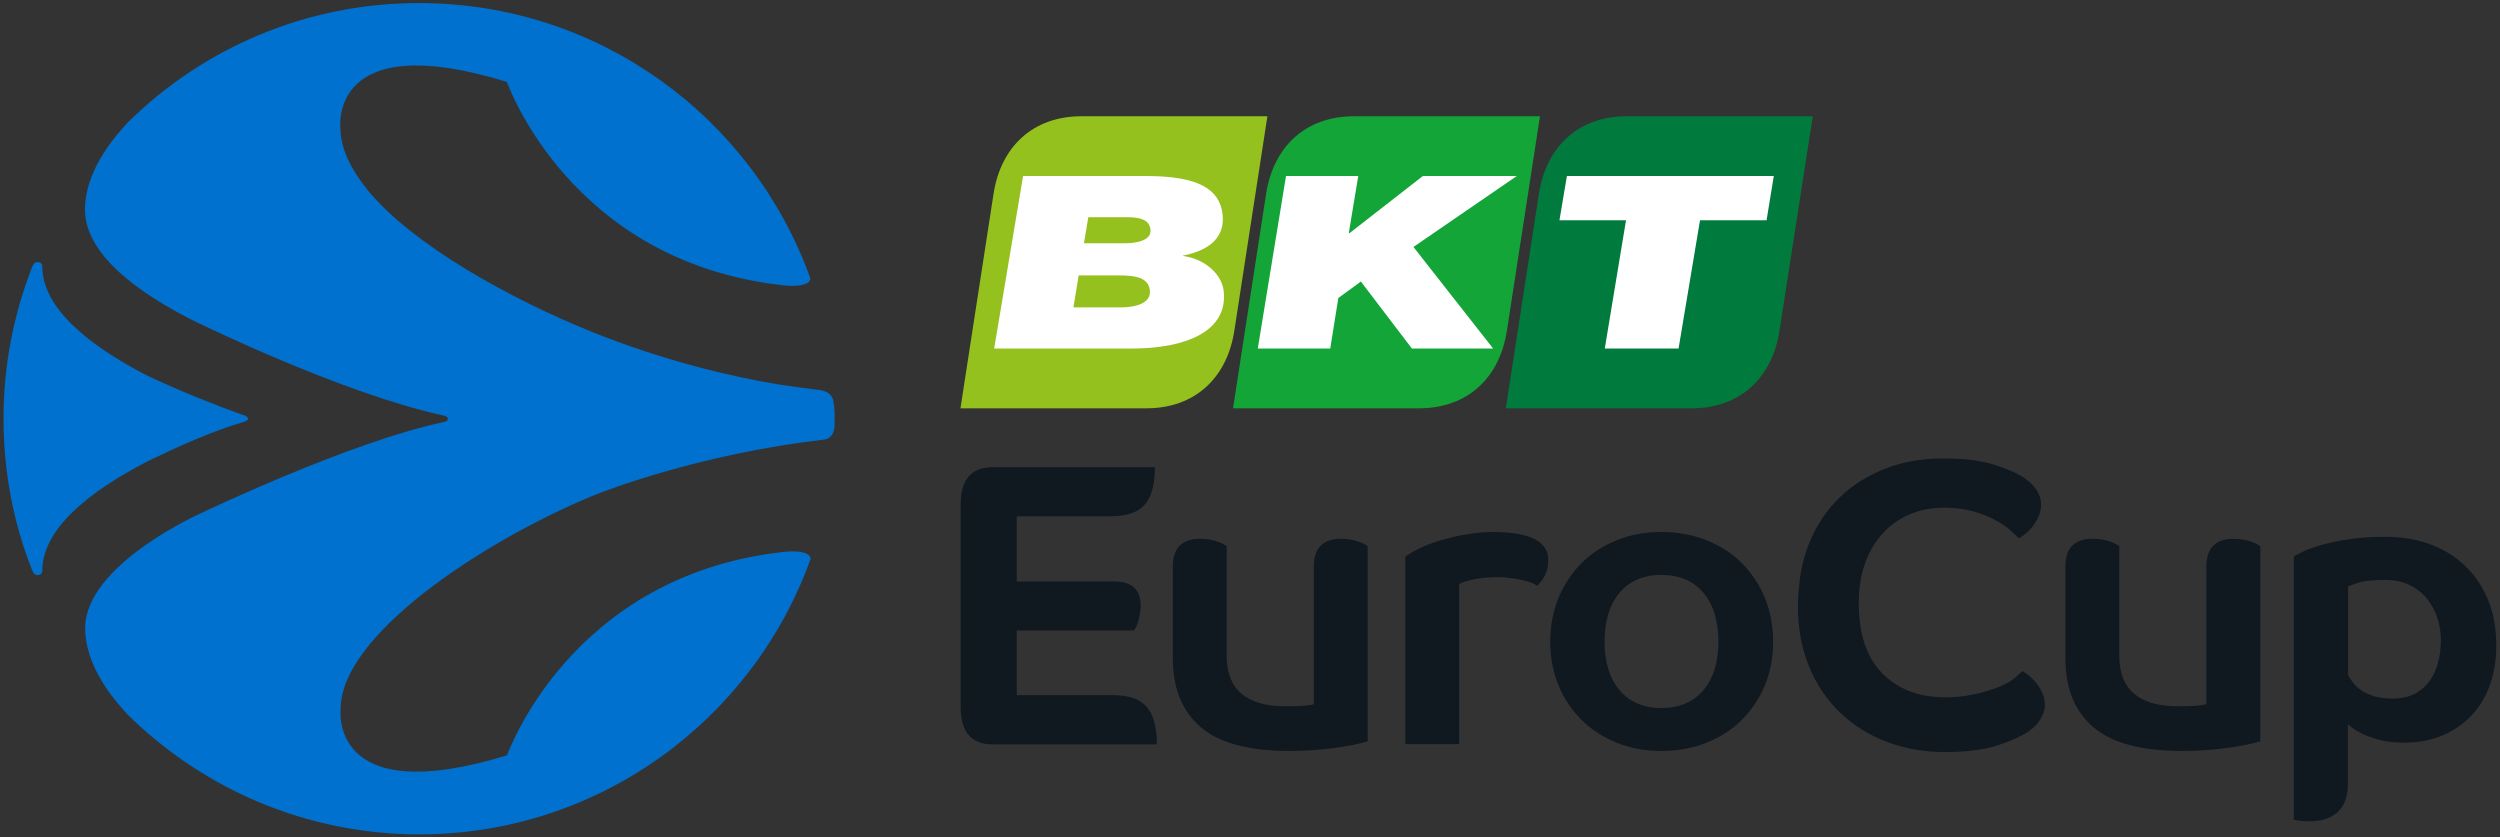 <?xml version="1.0" encoding="utf-8"?>
<!-- Generator: Adobe Illustrator 27.7.0, SVG Export Plug-In . SVG Version: 6.00 Build 0)  -->
<svg version="1.1" id="Capa_1" xmlns="http://www.w3.org/2000/svg" xmlns:xlink="http://www.w3.org/1999/xlink" x="0px" y="0px"
	 viewBox="0 0 1141.9 382.3" style="enable-background:new 0 0 1141.9 382.3;" xml:space="preserve">
<rect x="0" y="0" width="1141.9" height="382.3" fill="#333333" stroke="none"/>
<style type="text/css">
	.st0{fill:#0071CE;}
	.st1{fill:#95C11F;}
	.st2{fill:#FFFFFF;}
	.st3{fill:#13A538;}
	.st4{fill:#007B3D;}
	.st5{fill:#101820;}
</style>
<g>
	<g>
		<g>
			<path class="st0" d="M380.6,183c-0.8-3.7-4.1-4.6-6.6-4.9c-6.9-0.8-13.4-1.7-19.6-2.7c-19.6-3.3-50.6-10.3-84.5-24
				c-37.1-15-81-39.4-101.6-64.1c-8-9.8-12.8-19.6-12.8-28.7c0,0-5.8-46.4,76-21.2c0.4,0.8,28.9,82.2,126.2,92.9
				c6,0.7,11.9,0.1,12.5-3C344,53.9,273.8,1.4,191.4,1.4c-51.9,0-98.9,20.8-133.1,54.6c-0.8,0.9-1.7,1.8-2.5,2.8
				c-4.6,5.2-16.9,19.9-17,36.8c0,20.3,23.6,38.2,52.6,52.4l0.2,0c0,0,64.7,31.6,110.1,41.6v0c2.6,0.5,2.8,1,2.8,1.7
				c0,1.1-0.7,1.1-1.9,1.5c-42.8,9-110.8,41.6-111,41.7c0,0-52.7,23.4-52.7,52.4c0,16.9,12.4,31.6,17,36.8c0.8,0.9,1.6,1.8,2.5,2.8
				c34.3,33.7,81.3,54.6,133.1,54.6c82.4,0,152.6-52.6,178.8-126c-0.6-3.1-6.5-3.7-12.5-3c-97.3,10.8-125.8,92.1-126.2,92.9
				c-81.8,25.1-76-21.2-76-21.2c-0.2-33.1,63.3-75.7,114.5-97.1c6.7-2.8,50-19.4,106.1-25.9c3.6-0.3,4.9-3.4,5-6.4
				C381.3,189.8,381.3,186.8,380.6,183z"/>
			<path class="st0" d="M111.3,192.7c-0.1,0,2-0.4,2-1.5s-2.5-1.8-2.5-1.7v0c-12.1-4.3-29.4-11.2-44.1-18.2
				c-26.5-13.8-47.4-30.7-47.4-49.7c0-1.7-1.6-1.9-2.4-1.9c-1.4,0-2.2,2.2-2.2,2.2c-8.4,21.5-13.1,44.9-13.1,69.3
				c0,24.5,4.6,47.9,13.1,69.3c0,0,0.8,2.2,2.2,2.2c0.8,0,2.4-0.3,2.4-1.9c0-19.3,21.5-36.4,48.5-50.3
				C82.1,203.6,97.3,196.8,111.3,192.7z"/>
		</g>
	</g>
	<g>
		<path class="st1" d="M523.6,186.5c22.2,0,36.9-13.9,40.2-35.5l15.1-97.9l-84.9,0c-22.2,0-36.9,13.9-40.2,35.5l-15.1,97.9
			L523.6,186.5z"/>
		<path class="st2" d="M467.3,80.4h56.3c23.8,0,33.4,6,34.8,17.3c1.2,9.9-4.9,16.4-17.8,19h-0.2l0,0.2c10.3,1.5,17.6,8.5,18.5,15.8
			c2.3,19-18,26.5-41.9,26.5h-62.9L467.3,80.4z M490.3,140.4h21.6c6,0,14.1-1.5,13.3-7.9c-0.7-5.8-6.8-6.7-13.9-6.7h-18.6
			L490.3,140.4z M495.1,111.1h19c5.4,0,12-1.4,11.4-6.3c-0.6-4.7-5.1-5.6-11.1-5.6h-17.3L495.1,111.1z"/>
		<path class="st3" d="M648.1,186.5c22.2,0,36.9-13.9,40.2-35.5l15.1-97.9l-84.9,0c-22.2,0-36.9,13.9-40.2,35.5l-15.1,97.9
			L648.1,186.5z"/>
		<polygon class="st2" points="587.4,80.4 620.4,80.4 616.1,106.3 616.4,106.5 649.9,80.4 692.8,80.4 645.6,112.8 682,159.2 
			644.9,159.2 621.6,128.6 611.3,136.1 607.6,159.2 574.5,159.2 		"/>
		<path class="st4" d="M772.6,186.5c22.2,0,36.9-13.9,40.2-35.5L828,53.1l-84.9,0c-22.2,0-36.9,13.9-40.2,35.5l-15.1,97.9
			L772.6,186.5z"/>
		<polygon class="st2" points="742.7,100.6 712.3,100.6 715.7,80.4 810.2,80.4 806.9,100.6 776.5,100.6 766.7,159.2 733,159.2 		"/>
	</g>
	<g>
		<g>
			<g>
				<path class="st5" d="M930,311.9c-1.1-1.4-2.3-2.5-3.4-3.4s-2.1-1.6-2.9-2c-0.7,0.7-1.6,1.6-2.8,2.6c-0.4,0.4-2,1.6-3,2.3
					c-1.6,0.9-3.5,1.8-5.8,2.7c-2.8,1.1-6.2,2.1-10.2,3c-4,0.9-8.5,1.4-13.5,1.4c-12,0-21.5-3.7-28.7-11c-7.2-7.3-10.7-18-10.7-32.1
					c0-6.6,0.9-12.6,2.8-17.9c1.9-5.3,4.5-9.9,8-13.7c3.4-3.8,7.5-6.7,12.3-8.8c4.8-2.1,10.1-3.1,15.9-3.1c4.9,0,9.3,0.5,13.1,1.6
					c3.9,1.1,7.2,2.4,10,3.9c2.8,1.5,5.1,3,6.9,4.6c1.8,1.6,3.1,2.9,4.1,3.9c0.7-0.4,1.7-1,2.8-1.9c1.2-0.9,2.3-2,3.4-3.4
					c1.1-1.3,2-2.9,2.8-4.6c0.8-1.7,1.2-3.6,1.2-5.7c0-2-0.6-3.9-1.8-6c-1.2-2-3-3.9-5.3-5.6c-2.9-2.1-7.5-4.2-13.6-6.2
					c-6.1-2.1-14.2-3.1-24.2-3.1c-9.4,0-18.1,1.5-26.1,4.6c-8,3.1-15,7.4-20.9,13.1c-5.9,5.7-10.6,12.6-13.9,20.7
					c-2.8,6.7-4.4,14-4.9,22.1c0,0-0.1,0-0.1-0.1c-0.1,2.2-0.3,4.3-0.3,6.6c0,10.4,1.7,19.8,5.1,28c3.4,8.3,8.1,15.3,14.2,21.1
					c6,5.8,13.1,10.2,21.2,13.3c8.1,3.1,17,4.7,26.6,4.7c10.2,0,18.4-1.1,24.6-3.2c6.2-2.1,10.8-4.2,13.8-6.3
					c2.4-1.7,4.2-3.6,5.4-5.7c1.2-2.1,1.9-4.1,1.9-6.1c0-2.1-0.4-4-1.2-5.8C932.1,314.9,931.1,313.3,930,311.9z"/>
				<path class="st5" d="M1136.7,274.7c-2.4-6.1-5.8-11.4-10.2-15.7c-4.4-4.4-9.8-7.8-16-10.2c-6.3-2.4-13.3-3.6-21.2-3.6
					c-6.4,0-12,0.4-17,1.2c-5,0.8-9.1,1.7-12.6,2.7c-3.4,1-6.1,2-8.1,3c-2,1-3.3,1.7-3.9,2v96.1v23.6v0.6c0,0,24,5.9,24.7-15.3l0,0
					v-1v-27.5c0.2,0.4,0.9,1,2.1,1.9c1.2,0.9,2.9,1.9,5,2.9c2.2,1,4.8,1.9,8,2.7c3.1,0.8,6.8,1.1,10.9,1.1c5.7,0,11-0.9,16-2.8
					c5-1.9,9.4-4.7,13.3-8.4c3.8-3.7,6.9-8.3,9.1-13.8c2.2-5.5,3.4-11.9,3.4-19.2C1140.2,287.6,1139.1,280.8,1136.7,274.7z
					 M1109,312c-3.8,4.7-9.2,7.1-16,7.1c-3.4,0-6.3-0.4-8.7-1.1c-2.4-0.8-4.3-1.7-5.9-2.8c-1.6-1.1-2.9-2.3-3.8-3.6
					c-0.9-1.3-1.7-2.4-2.1-3.4v-40.3c0.7-0.4,2.3-0.9,4.9-1.8c2.5-0.8,6.6-1.2,12.3-1.2c4.1,0,7.8,0.8,10.9,2.3
					c3.1,1.5,5.8,3.6,7.9,6.2c2.1,2.6,3.7,5.5,4.8,8.9c1.1,3.3,1.6,6.8,1.6,10.4C1114.8,300.8,1112.8,307.3,1109,312z"/>
				<path class="st5" d="M795.5,257.1c-4.5-4.5-9.9-7.9-16.2-10.4c-6.3-2.5-13.1-3.7-20.4-3.7c-7.4,0-14.1,1.2-20.3,3.7
					c-6.2,2.5-11.6,5.9-16.1,10.4c-4.5,4.5-8,9.8-10.6,15.9c-2.5,6.1-3.8,12.8-3.8,20.1c0,7.2,1.3,13.9,3.8,20
					c2.5,6.1,6.1,11.4,10.6,15.8c4.5,4.5,9.9,7.9,16.1,10.4c6.2,2.5,13,3.7,20.3,3.7c7.3,0,14.2-1.2,20.4-3.7
					c6.3-2.5,11.7-5.9,16.2-10.4c4.5-4.5,8-9.7,10.6-15.8c2.5-6.1,3.8-12.7,3.8-20c0-7.2-1.3-13.9-3.8-20.1
					C803.5,266.9,800,261.6,795.5,257.1z M778,315.3c-4.6,5.4-11,8.1-19.2,8.1c-8.1,0-14.4-2.7-19-8.1c-4.6-5.4-6.9-12.8-6.9-22.2
					c0-9.5,2.3-17,6.9-22.4c4.6-5.4,10.9-8.1,19-8.1c8.2,0,14.6,2.7,19.2,8.1c4.6,5.4,6.9,12.9,6.9,22.4
					C784.9,302.5,782.6,309.9,778,315.3z"/>
				<path class="st5" d="M681.8,243c-3.5,0-7.1,0.3-10.9,0.9c-3.8,0.6-7.5,1.4-11.1,2.4c-3.6,1-7,2.1-10,3.5
					c-3.1,1.4-5.7,2.9-7.9,4.4v85.7h24.6v-73.2c2-1,4.6-1.7,7.8-2.3c3.1-0.5,6.5-0.8,10.1-0.8c1.6,0,3.3,0.1,5.2,0.4
					c1.9,0.2,3.7,0.5,5.4,0.9c1.7,0.4,3.3,0.8,4.5,1.3c1.3,0.5,2.1,1,2.6,1.4c1.8-1.8,3.1-3.6,3.9-5.5c0.8-1.9,1.2-4,1.2-6.4
					C707.1,247.2,698.7,243,681.8,243z"/>
				<path class="st5" d="M508.3,317.5h-43.9V288h53.5c0.8-1,1.6-2.6,2.2-4.9c0.6-2.3,0.9-4.5,0.9-6.5c0-7.3-4-11-12.1-11h-44.5
					v-29.8h43c7.1,0,12.2-1.7,15.4-5.2c3.1-3.5,4.7-9.2,4.7-17.2h-74.1c-9.8,0-14.6,5.7-14.6,17v92.6c0,11.3,4.9,17,14.6,17h75
					c0-8-1.6-13.7-4.7-17.2C520.5,319.2,515.4,317.5,508.3,317.5z"/>
				<path class="st5" d="M612.6,246.1c-8.3,0-12.5,4.2-12.5,12.5v63.1c-2.2,0.6-6.5,0.9-13,0.9c-17.8,0-26.8-7.7-26.8-23v-50.1
					c-1.4-1.1-3.3-1.9-5.4-2.5c-2.2-0.6-4.4-0.9-6.7-0.9c-8.3,0-12.5,4.2-12.5,12.5v42.1c0,13.6,4.2,24.1,12.7,31.4
					c8.5,7.3,22,10.9,40.6,10.9c6.5,0,12.9-0.4,19.3-1.2c6.3-0.8,11.8-1.8,16.4-3.2v-89.1c-1.4-1.1-3.3-1.9-5.4-2.5
					C617.1,246.4,614.9,246.1,612.6,246.1z"/>
				<path class="st5" d="M1020.3,246.1c-8.3,0-12.5,4.2-12.5,12.5v63.1c-2.2,0.6-6.5,0.9-13,0.9c-17.8,0-26.8-7.7-26.8-23v-50.1
					c-1.4-1.1-3.3-1.9-5.4-2.5c-2.2-0.6-4.4-0.9-6.7-0.9c-8.3,0-12.5,4.2-12.5,12.5v42.1c0,13.6,4.2,24.1,12.7,31.4
					c8.5,7.3,22,10.9,40.6,10.9c6.5,0,12.9-0.4,19.3-1.2c6.3-0.8,11.8-1.8,16.4-3.2v-89.1c-1.4-1.1-3.3-1.9-5.4-2.5
					C1024.8,246.4,1022.6,246.1,1020.3,246.1z"/>
			</g>
		</g>
	</g>
</g>
</svg>
